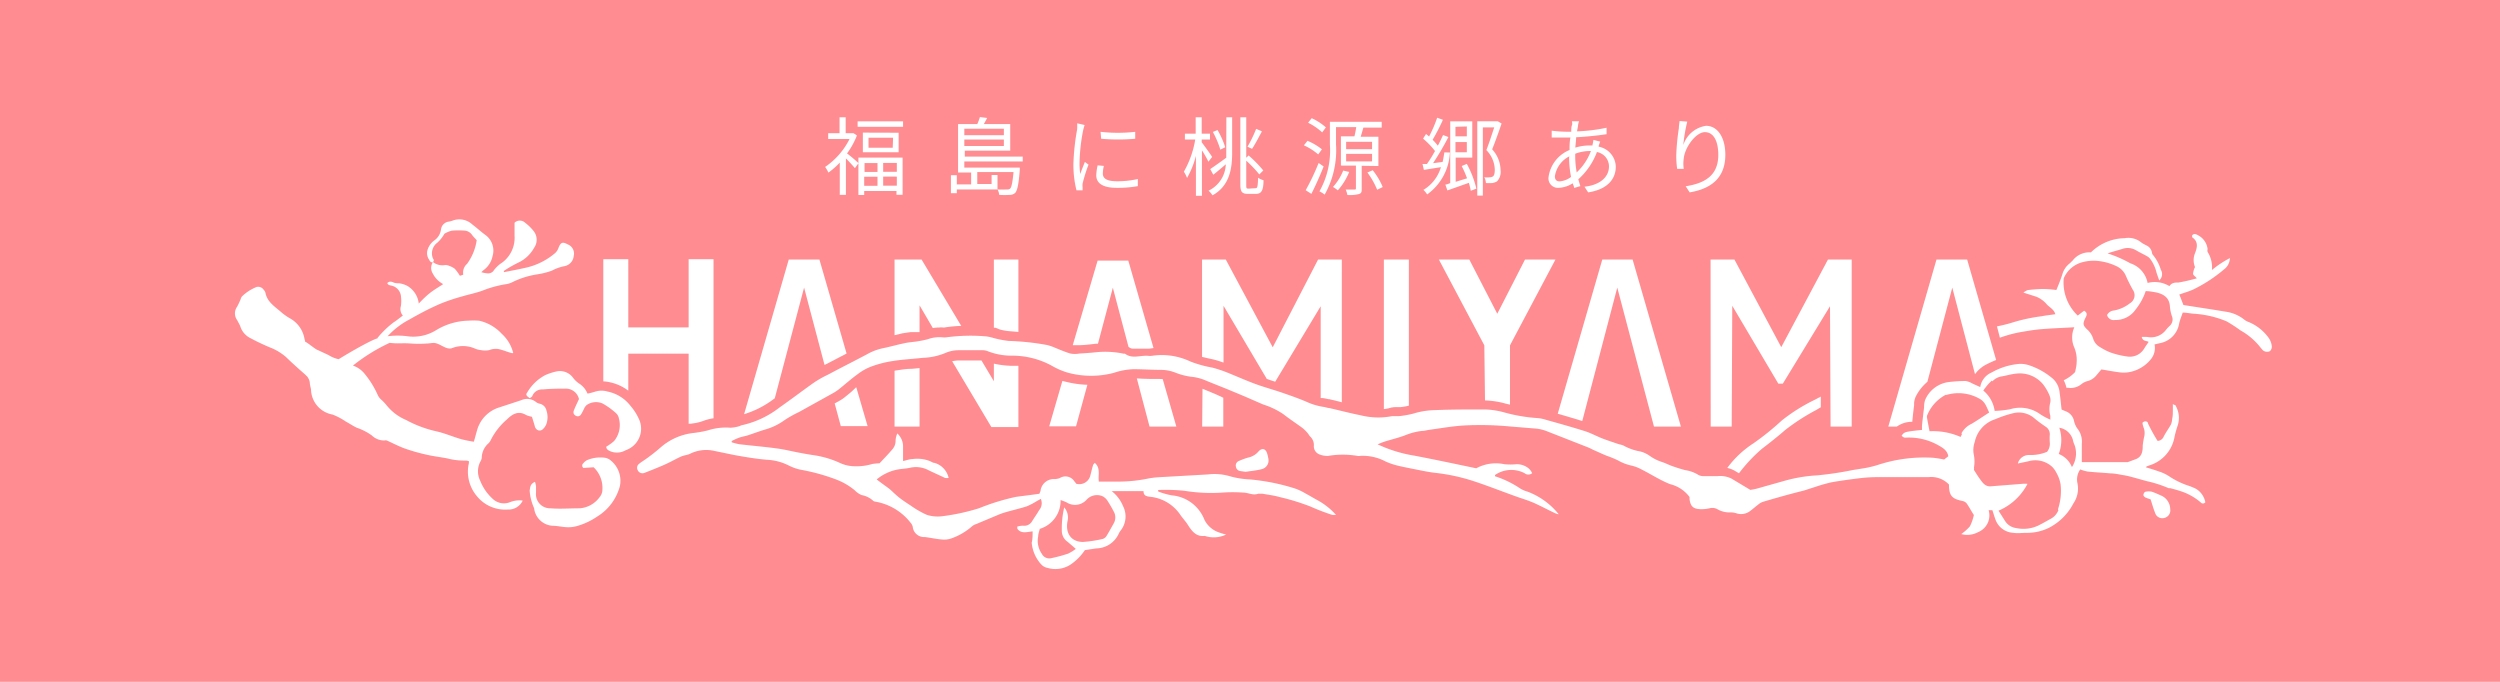 <svg xmlns="http://www.w3.org/2000/svg" viewBox="0 0 220 60"><defs><style>.cls-1{fill:#ff8c90;}.cls-2{fill:#fff;}</style></defs><g id="レイヤー_2" data-name="レイヤー 2"><g id="固定メニュー"><rect class="cls-1" width="220" height="60"/><path class="cls-2" d="M199.69,29.8a4.09,4.09,0,0,0-1.8-1.46,1.29,1.29,0,0,1-.44-.25,3.35,3.35,0,0,0-1.58-.66c-1.24-.21-2.48-.39-3.73-.59-.12-.31-.24-.63-.36-.92.43-.16.86-.27,1.26-.46a12.81,12.81,0,0,0,2.67-1.75,1.26,1.26,0,0,0,.52-1,9,9,0,0,0-1.58,1.05,2.53,2.53,0,0,0-.38-1.59.51.51,0,0,1,0-.25,1.57,1.57,0,0,0-.83-1.21c-.16-.1-.38-.19-.53,0a.26.26,0,0,0,0,.07.23.23,0,0,0,0,.1c.55.38.46.87.25,1.4a1.62,1.62,0,0,0,0,1.22,1.63,1.63,0,0,0-.17.59c0,.13.2.24.33.4a15.39,15.39,0,0,1-1.6.37c-.31,0-.6,0-.81.32a2.48,2.48,0,0,0-1.92-.28,2.27,2.27,0,0,0-1.52-1.73,10.62,10.62,0,0,0-2-.87c.44-.16.88-.26,1.31-.4a1.43,1.43,0,0,1,1.18.12c.32.19.66.35,1,.54a.82.82,0,0,1,.26.23,3.24,3.24,0,0,1,.55,1.19c.07.22.15.43.24.7a.74.74,0,0,0,.14-.95,3.68,3.68,0,0,0-.71-1.32.36.36,0,0,1-.07-.19.83.83,0,0,0-.48-.62,3.83,3.83,0,0,1-.44-.25,1.79,1.79,0,0,0-1.48-.39A4.33,4.33,0,0,0,184,22.21a1.84,1.84,0,0,0-1.6.71c-.11.1-.21.22-.33.31a1.84,1.84,0,0,0-.59.93c-.16.49-.37,1-.52,1.36a10.48,10.48,0,0,0-1.17-.09,12.62,12.62,0,0,0-1.37.1,1.57,1.57,0,0,0-.36.22l1.13.36a2.37,2.37,0,0,1,.94.69c.25.26.62.43.74.85-.41.06-.81.1-1.21.18a15.2,15.2,0,0,0-2.43.51,12.7,12.7,0,0,1-1.5.38l.26,1a11.22,11.22,0,0,1,1.8-.49c.6-.1,1.21-.21,1.82-.26.95-.08,1.91-.11,2.93-.17a2.19,2.19,0,0,0,0,1.79,2.84,2.84,0,0,1,.2,1.35c0,.28-.09.56-.13.8a3.3,3.3,0,0,1-1,.72,3,3,0,0,1,.24.67,1,1,0,0,1,.17,0,1.5,1.5,0,0,0,1.14-.32,1.45,1.45,0,0,1,.49-.26,1.47,1.47,0,0,0,.84-.53l.43-.51c.51.08,1,.18,1.55.25a2.82,2.82,0,0,0,1.41-.15,3.16,3.16,0,0,0,1.4-1,1.56,1.56,0,0,0,.32-1.3l.42-.1a2.11,2.11,0,0,0,1.75-1.76c.07-.31.2-.61.31-.94.35,0,.67.08,1,.1a8.84,8.84,0,0,1,2.86.67,13,13,0,0,1,1.23.8,5.87,5.87,0,0,1,1.8,1.56c.09.1.18.23.3.27a.61.61,0,0,0,.47,0,.53.53,0,0,0,.18-.43A1.6,1.6,0,0,0,199.69,29.8Zm-8.76-1.12a3.83,3.83,0,0,0-.28.29,1.66,1.66,0,0,1-1.7.68,4.27,4.27,0,0,0-.48,0c.1.41.41.31.61.44-.12.18-.25.35-.36.53a1.47,1.47,0,0,1-1.46.76,7.4,7.4,0,0,1-1.53-.36,5.09,5.09,0,0,1-.9-.46,1.26,1.26,0,0,1-.62-.72,1.83,1.83,0,0,0-.54-.85c-.37-.35-.4-.5-.16-1,.11-.22.25-.43-.11-.65l-.56.43a4,4,0,0,1-1.23-3.28,2.46,2.46,0,0,1,1.7-1.43,3.78,3.78,0,0,1,1.16-.11,5,5,0,0,1,1.81.49,1.62,1.62,0,0,1,.79.82c.18.42.39.83.61,1.23a.82.82,0,0,1-.25,1.2,3.22,3.22,0,0,1-1.38.63.77.77,0,0,0-.63.4.6.6,0,0,0,.69.44,2.13,2.13,0,0,0,1.83-.93,5.17,5.17,0,0,0,.88-1.61c.3,0,.55.05.8.09.78.14,1.28.49,1.33,1.24a3.56,3.56,0,0,0,.17.85A.76.76,0,0,1,190.93,28.68Z"/><path class="cls-2" d="M93.49,33.52l-1.16,4h2.36l1-3.66a8.58,8.58,0,0,1-1.83-.25Z"/><path class="cls-2" d="M94.85,30.38c.53,0,1.06-.07,1.58-.13h.19l1.31-4.93,1.38,5.21.1.06a.49.49,0,0,0,.35.09c.14,0,.28,0,.42,0s.4,0,.6,0H101l.16,0,.35-.05-2.22-7.7h-2.7L94.4,30.38h.45Z"/><path class="cls-2" d="M102.22,33.35c-.72,0-1.45,0-2.18-.05l1.12,4.24h2.36l-1.2-4.18Z"/><polygon class="cls-2" points="152.39 37.54 152.44 26.91 156.49 33.76 156.89 33.76 161.04 26.95 161.09 37.54 162.95 37.54 162.95 22.84 160.86 22.84 156.75 30.55 152.63 22.84 150.53 22.84 150.54 37.54 152.39 37.54"/><path class="cls-2" d="M122.76,35.83h.15l.3,0a5.36,5.36,0,0,0,.77-.13V22.84h-2.2V36a2.76,2.76,0,0,0,.43-.07A1.91,1.91,0,0,1,122.76,35.83Z"/><path class="cls-2" d="M106.3,31.53l.51.11c.3.08.59.17.86.27l0-5,3.81,6.44.48.16.26.08,4-6.64,0,8.08.17,0a4.59,4.59,0,0,1,.51.1h.08l.87.21.23.06V22.84h-2.09L112,30.56l-4.13-7.72h-2.09v8.57Z"/><path class="cls-2" d="M105.79,37.54h1.86V35L107,34.7l-1.18-.49Z"/><path class="cls-2" d="M130.68,35.24a7.48,7.48,0,0,1,1.82.28l.38.09V30.39l4-7.55h-2.68l-2.44,4.77-2.46-4.77h-2.68l4,7.55Z"/><path class="cls-2" d="M154.32,39A8.76,8.76,0,0,0,152,41.18a2.23,2.23,0,0,1,.66.25l.37.22a13.93,13.93,0,0,1,2-2.14c.71-.54,1.4-1.09,2.07-1.67a18.17,18.17,0,0,1,2.69-1.74l.44-.26V34.9l-.61.32A15.36,15.36,0,0,0,156.8,37,23.78,23.78,0,0,1,154.32,39Z"/><path class="cls-2" d="M193.22,43a5.56,5.56,0,0,0-.61-.25,6.93,6.93,0,0,1-1.73-.84,3.69,3.69,0,0,0-.92-.43c-.36-.13-.73-.24-1.13-.36l.08-.08.19-.07a3.2,3.2,0,0,0,2.26-2.53,8.85,8.85,0,0,1,.28-1,2.16,2.16,0,0,0-.22-1.8s-.11,0-.21-.09c0,.24,0,.42,0,.61s0,.47-.06.7a1.52,1.52,0,0,1-.1.48c-.2.37-.46.71-.65,1.09a.61.61,0,0,1-.53.37l-.07-.11a15.86,15.86,0,0,1-.77-1.41c0-.18-.27-.31-.49-.08,0,.23.13.46.17.69a1.64,1.64,0,0,1,0,.44,6.89,6.89,0,0,0-.15.89c0,.51-.07.95-.57,1.17l-.76.28-2.66,0-1.37,0c0-.52,0-1.07,0-1.63a1.84,1.84,0,0,0-.33-1.25,1.77,1.77,0,0,1-.36-.77,1.15,1.15,0,0,0-.66-.8l-.43-.18c-.06-.49-.1-1-.17-1.46a1.89,1.89,0,0,0-.57-1.23,6.17,6.17,0,0,0-2.16-1.22,2.38,2.38,0,0,0-.8-.11,5.94,5.94,0,0,0-2.46.76,1.68,1.68,0,0,0-1,1.28l-.71-.32a1.68,1.68,0,0,0-.56-.21,11.87,11.87,0,0,0-1.58.1,2.62,2.62,0,0,0-2,1.57,1.92,1.92,0,0,0-.09.55c0,.21-.05.43-.07.65s-.08.67-.11,1a3.05,3.05,0,0,0,0,.43c-1.56.17-1.56.17-1.8.52.21.17.21.17.43.16a5.25,5.25,0,0,1,2.74.64c.41.23.85.46.94,1l-.37.29a8.23,8.23,0,0,0-1-.16,13.07,13.07,0,0,0-4.88.65,10,10,0,0,1-1.08.26l-1.06.17a30.53,30.53,0,0,1-3.12.47,13.35,13.35,0,0,0-2.76.44l-2.55.72a5.3,5.3,0,0,1-.6.12l-1.67-1a2.22,2.22,0,0,0-1.22-.21c-.4,0-.79,0-1.18,0a1,1,0,0,1-.49-.1,3,3,0,0,0-1.18-.43c-.38-.1-.75-.22-1.12-.35s-.59-.26-.9-.36a4,4,0,0,1-1.13-.57,2.52,2.52,0,0,0-.78-.36,4.64,4.64,0,0,1-1.49-.52,1.52,1.52,0,0,0-.38-.11c-.5-.17-1-.33-1.49-.52s-1-.47-1.5-.63c-1.14-.36-2.28-.68-3.43-1a3.17,3.17,0,0,0-.79-.16,14.41,14.41,0,0,1-2.91-.5,7.15,7.15,0,0,0-1.71-.26c-1.46,0-2.93,0-4.39.06a6.93,6.93,0,0,0-1.91.31,8.59,8.59,0,0,1-1.25.22c-.2,0-.41,0-.61,0a6.36,6.36,0,0,1-2.78-.08c-.91-.18-1.82-.42-2.73-.63-.16,0-.33-.08-.5-.1a5.71,5.71,0,0,1-1.51-.45c-.7-.3-1.42-.55-2.14-.8s-1.53-.47-2.28-.74-1.64-.66-2.47-1a11.51,11.51,0,0,0-1.4-.47,10.37,10.37,0,0,1-1.94-.54,5.85,5.85,0,0,0-3.38-.5,1.45,1.45,0,0,1-.36,0c-.68-.05-1.39.29-2-.18a.18.18,0,0,0-.1,0,8,8,0,0,0-2.29-.15c-.54.06-1.08.1-1.63.13a2.15,2.15,0,0,1-.8,0c-.5-.15-1-.37-1.47-.56a3.93,3.93,0,0,0-.58-.19A22.5,22.5,0,0,0,88.76,30a8.81,8.81,0,0,1-1.34-.26,3.78,3.78,0,0,0-.65-.14,16,16,0,0,0-3.46.08,1.41,1.41,0,0,1-.41,0,3,3,0,0,0-1.25.17,9.09,9.09,0,0,1-1,.2c-.34.05-.68.07-1,.14-.64.13-1.26.31-1.89.44a4.84,4.84,0,0,0-1.47.55c-1.13.6-2.27,1.17-3.39,1.77a9.69,9.69,0,0,0-1.29.73c-1,.71-2,1.47-3,2.17a8.34,8.34,0,0,1-3.29,1.56c-.09,0-.19.08-.28.1a3.29,3.29,0,0,1-.74.13,5.2,5.2,0,0,0-2,.23,10,10,0,0,1-1.35.24,5.26,5.26,0,0,0-2.8,1.25,15.58,15.58,0,0,1-1.57,1.21,3.18,3.18,0,0,0-.37.27.44.44,0,0,0-.08.56.46.46,0,0,0,.57.22c.59-.23,1.17-.46,1.74-.71s1-.51,1.51-.74c.25-.11.54-.12.78-.24a3.2,3.2,0,0,1,2.13-.25l1.74.36c.54.1,1.07.19,1.61.27s.84.11,1.26.15a4.7,4.7,0,0,1,1.91.49,4.25,4.25,0,0,0,1.05.38,17.51,17.51,0,0,1,3,.81,5.81,5.81,0,0,1,1.78,1,1.83,1.83,0,0,0,.62.43,2,2,0,0,1,1,.49c.06.07.18.08.28.1A5,5,0,0,1,80.13,46a.86.86,0,0,1,.19.35,1,1,0,0,0,1.06.91c.52.06,1,.18,1.56.22a1.92,1.92,0,0,0,.89-.14,5.46,5.46,0,0,0,1.68-1,1.07,1.07,0,0,1,.39-.22L88,45.24c.24-.09.48-.16.73-.23.54-.15,1.09-.28,1.62-.45a5.71,5.71,0,0,0,.85-.44l.39-.22a.94.94,0,0,1-.15,1c-.18.32-.4.62-.6.94a.79.79,0,0,1-.81.42,1.86,1.86,0,0,0-.51.08l0,.18c.32.47.83.3,1.35.24,0,.37,0,.7-.08,1a3.23,3.23,0,0,0,.84,1.91,1,1,0,0,0,.57.31,2.44,2.44,0,0,0,2-.29,4.69,4.69,0,0,0,1.27-1.28l1-.15a2.21,2.21,0,0,0,2-1.34,1.45,1.45,0,0,1,.17-.26,2,2,0,0,0,.19-2.12,3.22,3.22,0,0,0-1-1.32l2.8,0c0,.37.2.44.5.49a3.65,3.65,0,0,1,2.7,1.54c.22.34.52.63.74,1,.35.54.73,1,1.45.91a2.52,2.52,0,0,0,1.88-.12,5.91,5.91,0,0,1-.61-.18,2.23,2.23,0,0,1-1.3-1.12,3.39,3.39,0,0,0-2.88-2.15,6.65,6.65,0,0,1-1.19-.34v-.13a16.08,16.08,0,0,1,2.31.07,14.71,14.71,0,0,0,3.31.16,13.11,13.11,0,0,1,1.88,0c.43,0,.83.27,1.29.1.11,0,.27,0,.4,0,.49.09,1,.15,1.45.28a19.75,19.75,0,0,1,2.77.85,19.06,19.06,0,0,0,1.9.73,2.45,2.45,0,0,0,.34,0A6.2,6.2,0,0,0,116,44.05c-.36-.19-.71-.41-1.07-.6A5.4,5.4,0,0,0,114,43a18.53,18.53,0,0,0-4-.81,7.69,7.69,0,0,1-1.8-.29,4.78,4.78,0,0,0-1.91-.15l-4.39.25a7.46,7.46,0,0,0-.81.1,12.91,12.91,0,0,1-2.63.28c-.59,0-1.18,0-1.76,0-.09-.57.18-1.18-.36-1.65-.07.09-.14.14-.15.2-.09.28-.15.58-.23.87a1,1,0,0,1-1.25.77,1.25,1.25,0,0,0-.15-.19.93.93,0,0,0-1.3-.31,1.57,1.57,0,0,1-.43.09,1.18,1.18,0,0,0-1.26,1c0,.08-.06.16-.1.29l-.58.08-1.47.19a19.41,19.41,0,0,0-3.25,1,18.55,18.55,0,0,1-3.19.7,3.2,3.2,0,0,1-1.41-.11,8,8,0,0,1-1.44-.83q-.43-.27-.84-.57c-.19-.14-.36-.29-.53-.44s-.39-.38-.61-.54-.67-.48-1-.74a4.08,4.08,0,0,1,1.89-.88c.35-.06.72-.07,1.06-.15a2.36,2.36,0,0,1,1.63.23c.48.23,1,.46,1.43.67a1.09,1.09,0,0,0,.32,0,1.76,1.76,0,0,0-1.26-1.33c-.13,0-.25-.1-.38-.15a3,3,0,0,0-1.55-.18c-.26,0-.52.11-.82.17,0-.45,0-.86,0-1.26a1.55,1.55,0,0,0-.51-1.17,2.05,2.05,0,0,0-.15.62,1.12,1.12,0,0,1-.29.79c-.37.44-.78.85-1.12,1.22a4.82,4.82,0,0,0-.64.06,4.69,4.69,0,0,1-1.5.2,3.1,3.1,0,0,1-1.32-.28,8.41,8.41,0,0,0-2.24-.68c-.48-.07-1-.16-1.45-.25-.64-.12-1.27-.28-1.9-.36-1.1-.15-2.2-.24-3.3-.37a5.33,5.33,0,0,1-.66-.17v-.11a6,6,0,0,1,.64-.29c.25-.09.52-.13.78-.21.48-.16,1-.35,1.45-.49A5.35,5.35,0,0,0,69,37a9.54,9.54,0,0,1,1.29-.73l3.12-1.73c.14-.09.28-.18.42-.29.54-.43,1.06-.9,1.63-1.31a4.67,4.67,0,0,1,1.23-.69,9.43,9.43,0,0,1,1.88-.48c.87-.14,1.75-.18,2.63-.28a5.63,5.63,0,0,0,2-.43,2.91,2.91,0,0,1,1.14-.24c.69,0,1.39,0,2.09,0a1.2,1.2,0,0,1,.5.09A5.72,5.72,0,0,0,89,31.3a7.27,7.27,0,0,1,3.53.87,6.32,6.32,0,0,0,1.49.64,7.82,7.82,0,0,0,4,0,6.16,6.16,0,0,1,1.7-.32c.83,0,1.66.06,2.49.06a3.45,3.45,0,0,1,1.19.23,6,6,0,0,0,1.37.37,4.31,4.31,0,0,1,1.18.27c.69.29,1.39.56,2.08.84l1.51.63,1.63.71a6.78,6.78,0,0,1,1.74.83c.55.43,1.13.81,1.69,1.22a3.26,3.26,0,0,1,.46.45c.1.1.15.24.25.33a1,1,0,0,1,.31.77.77.77,0,0,0,.52.8,1.86,1.86,0,0,0,.74.12,7.7,7.7,0,0,1,2.58,0,.45.45,0,0,0,.2,0,4.27,4.27,0,0,1,2.27.49,5.93,5.93,0,0,0,1,.35c.43.11.87.19,1.3.28.68.13,1.37.29,2.06.37a16.87,16.87,0,0,1,3.23.68c1.3.42,2.56.92,3.84,1.38.55.2,1.11.36,1.63.59s1.22.6,1.83.89a1.42,1.42,0,0,0,.35.11,6.35,6.35,0,0,0-2.76-2,2.55,2.55,0,0,1-.61-.26,8.77,8.77,0,0,0-2.24-1.09s0-.05,0-.11a2.53,2.53,0,0,1,2.6-.16.52.52,0,0,0,.67,0,1.28,1.28,0,0,0-.26-.38,1.63,1.63,0,0,0-1.12-.41,5.44,5.44,0,0,1-1.07,0,3.61,3.61,0,0,0-2.47.36c-1.87-.39-3.65-.77-5.43-1.11a12.09,12.09,0,0,1-3.25-1c.23-.09.41-.17.59-.23.64-.2,1.28-.35,1.9-.59a5.46,5.46,0,0,1,1.43-.36c.21,0,.43-.07.65-.1,1-.13,2-.32,3.08-.38a27.85,27.85,0,0,1,4,.09l2.33.19a3.54,3.54,0,0,1,.84.2l3.8,1.49.36.18c.39.17.77.35,1.16.51a9.36,9.36,0,0,1,1,.41,4.22,4.22,0,0,0,1.28.48,3.79,3.79,0,0,1,.84.34c.83.42,1.62.94,2.49,1.28a3,3,0,0,1,1.6,1l.1.13c0,.06,0,.13,0,.19.08.63.33.87,1,.88a3.27,3.27,0,0,0,.76-.08.92.92,0,0,1,.69.08,2.07,2.07,0,0,0,1.17.28,1.69,1.69,0,0,1,.5.08,1.31,1.31,0,0,0,1.25-.23c.22-.16.42-.35.64-.51a1.33,1.33,0,0,1,.42-.26c1.21-.36,2.42-.7,3.63-1l1.06-.34a13.49,13.49,0,0,1,1.38-.39c.8-.14,1.61-.25,2.42-.35a13.36,13.36,0,0,1,1.42-.1c.7,0,1.39,0,2.09,0,.87,0,1.74,0,2.6,0a2.15,2.15,0,0,1,1.8.65c0,1,.27,1.26,1.2,1.45a.61.61,0,0,1,.37.23c.24.35.43.72.62,1a4.2,4.2,0,0,1-.35,1,4.47,4.47,0,0,1-.76.68,2,2,0,0,0,1.48-.17A1.59,1.59,0,0,0,175,44.9l.33,0c.11.33.19.62.3.9a1.77,1.77,0,0,0,1.55,1.09c.38.06.78,0,1.16,0a4.29,4.29,0,0,0,2-.46,5,5,0,0,0,2.12-2.13,2.31,2.31,0,0,0,.36-1.76,1.54,1.54,0,0,1,.24-1.23,3.57,3.57,0,0,0,.67.19c.68.07,1.36.1,2,.16.39,0,.78.1,1.16.16s.63.14.94.22l1.08.3a10.6,10.6,0,0,1,1.93.62c.05,0,.1,0,.15,0,.28.08.56.15.83.24a5.13,5.13,0,0,1,1.83,1,.26.26,0,0,0,.42,0A1.76,1.76,0,0,0,193.22,43Zm-99.89,1c.23.09.39.14.53.21a1.37,1.37,0,0,0,1.73-.2A1.24,1.24,0,0,1,97,43.66a1.08,1.08,0,0,1,.44.38A10.71,10.71,0,0,1,98,45a1.05,1.05,0,0,1,0,1.07c-.21.37-.41.74-.63,1.1a.62.62,0,0,1-.31.25,10.55,10.55,0,0,1-1.76.27c-1,0-1.6-.73-1.34-1.91a1.35,1.35,0,0,0-.31-1.13,8.2,8.2,0,0,0-.21,2.08,1.16,1.16,0,0,0,.51.95l.72.62a3.6,3.6,0,0,1-.68.42,13.26,13.26,0,0,1-1.53.41.73.73,0,0,1-.77-.38,2,2,0,0,1-.33-1.55c0-.22.09-.43.14-.66A2.58,2.58,0,0,0,93.33,43.93Zm82-10.44a1.41,1.41,0,0,1,.84-.44c.41-.07.83-.2,1.25-.24a2.65,2.65,0,0,1,2.36.93,4.23,4.23,0,0,1,.58,1,1.08,1.08,0,0,1,.07.59,2.22,2.22,0,0,0,0,1.2c0,.08,0,.19,0,.33a6.07,6.07,0,0,1-.88-.47,3,3,0,0,0-2.65-.45,9.26,9.26,0,0,1-1.37.15,2.82,2.82,0,0,0-1-1.79C174.79,34,175,33.74,175.29,33.49Zm-2.68,4.64a2.72,2.72,0,0,1-.12.25,6,6,0,0,0-2.73-.5c-.08-.41-.16-.82-.23-1.23a.42.42,0,0,1,.05-.24,3.57,3.57,0,0,1,1.59-1.73.26.26,0,0,1,.09,0,3.74,3.74,0,0,1,3,.4c.44.29.54.75.75,1.15-.56.36-1.05.7-1.56,1A1.93,1.93,0,0,0,172.61,38.13Zm8.49,6.69a1.45,1.45,0,0,1-.65.75c-.39.21-.77.44-1.17.63a3.06,3.06,0,0,1-1.89.2,1.35,1.35,0,0,1-1-.65l-.56-.88a5.13,5.13,0,0,0,2.55-2.36,2.29,2.29,0,0,0-.5,0l-2.79.22c-.44,0-.65-.31-.87-.61s-.33-.49-.55-.83a1,1,0,0,0,0-.22,3.13,3.13,0,0,0,0-1.06,2.09,2.09,0,0,1,.07-1.19,2.66,2.66,0,0,1,1.81-2,9.78,9.78,0,0,1,1.58-.53,2.09,2.09,0,0,1,1.89.48c.3.25.62.48.94.7a.77.77,0,0,1,.38.73,4.85,4.85,0,0,0,0,.66,1.12,1.12,0,0,1-.24.83,3.76,3.76,0,0,1-1.57.28,1,1,0,0,0-1,.75l.94-.2a2.19,2.19,0,0,1,2.09.5,2,2,0,0,1,.37.53,3,3,0,0,1,.36,1A5.14,5.14,0,0,1,181.1,44.82Zm1.22-3.7a2.06,2.06,0,0,0-1.19-1.24,3.46,3.46,0,0,0,.05-2.31,1.48,1.48,0,0,1,1.22,1.19,2.19,2.19,0,0,0,.12.33A2.19,2.19,0,0,1,182.32,41.12Z"/><path class="cls-2" d="M42.4,40.17A1.73,1.73,0,0,1,43,39a1,1,0,0,0,.2-.3,5.86,5.86,0,0,1,1.41-1.79c.46-.46,1-.8,1.68-.39a2.68,2.68,0,0,0,.52.16c.09.28.18.57.26.86s.43.5.72.21a1.19,1.19,0,0,0,.3-.46,1.84,1.84,0,0,0,0-1.16.78.78,0,0,0-.62-.61.75.75,0,0,1-.31-.15,1.25,1.25,0,0,0-1.3-.15l-1.89.62A2.92,2.92,0,0,0,42,37.8c-.1.34-.19.68-.3,1.07a10.19,10.19,0,0,1-1.1-.22c-.73-.21-1.44-.52-2.18-.69a10.19,10.19,0,0,1-2.68-1A4.38,4.38,0,0,1,34,35.64a4.16,4.16,0,0,0-.46-.48,1.21,1.21,0,0,1-.28-.36,8.06,8.06,0,0,0-1.2-1.94,2.26,2.26,0,0,0-1-.69,16.06,16.06,0,0,1,3.23-2c.82.1,1,0,1.87.06a9.22,9.22,0,0,0,1.39,0c.2,0,.41-.05.61-.05.53,0,1.06.61,1.58.47a2.65,2.65,0,0,1,2,0,1.67,1.67,0,0,0,.58.16,1.83,1.83,0,0,0,.74,0,1.5,1.5,0,0,1,.63-.11c.43,0,1.44.5,1.47.35a3.34,3.34,0,0,0-1-1.67,3.87,3.87,0,0,0-2-1.16,7.08,7.08,0,0,0-1,0,5.68,5.68,0,0,0-2.79.84,3.81,3.81,0,0,1-2.52.53,6.75,6.75,0,0,0-1.74,0,7,7,0,0,1,1.93-1.48c.89-.51,1.82-1,2.76-1.4a16.73,16.73,0,0,1,1.85-.62c.6-.18,1.22-.3,1.8-.51a9.72,9.72,0,0,1,2-.56,1.85,1.85,0,0,0,.58-.16,7.52,7.52,0,0,1,2.27-.72,6.65,6.65,0,0,0,1.26-.32,4.05,4.05,0,0,1,1.12-.4,1,1,0,0,0,.81-.91.86.86,0,0,0-.52-1c-.47-.26-.63-.19-.83.32a1.08,1.08,0,0,1-.3.45,6,6,0,0,1-2.62,1.29c-.62.14-1.25.26-1.88.38l0-.11a11.2,11.2,0,0,1,1.25-.72A3.09,3.09,0,0,0,47,21.81a1.23,1.23,0,0,0-.05-1.49,4.2,4.2,0,0,0-.74-.72.67.67,0,0,0-.93,0c0,.4,0,.77,0,1.14a2.71,2.71,0,0,1-1.08,2.36,2.79,2.79,0,0,0-.8.77.62.62,0,0,1-.44.19,2.64,2.64,0,0,1-.61-.11c.11-.09.16-.15.22-.19a2,2,0,0,0,.77-1.2,1.7,1.7,0,0,0-.62-1.88c-.4-.29-.76-.63-1.16-.93a1.67,1.67,0,0,0-1.75-.33,1.77,1.77,0,0,1-.31.08.79.79,0,0,0-.69.67,1.4,1.4,0,0,1-.61,1,1.62,1.62,0,0,0-.58.83,1,1,0,0,0,.14.85c.07.14.15.26.33.23a.92.92,0,0,0,0,1A2.13,2.13,0,0,0,39,25c-.4.27-.79.49-1.15.77s-.67.6-1,.94a2.06,2.06,0,0,0-1-1.55,2.31,2.31,0,0,0-.7-.23c-.17,0-.36,0-.54-.08s-.36-.11-.53.06c.08.23.3.19.46.25a1.06,1.06,0,0,1,.74.88,3.33,3.33,0,0,1,0,.89.87.87,0,0,0,.17.84c-.31.23-.56.44-.83.61a8.31,8.31,0,0,0-1.41,1.37l0,.05-.09,0c-.59.22-2,1-3.32,1.81a2.78,2.78,0,0,1-.9-.37L28,30.82c-.24-.06-.88-.64-1.15-.75,0-.11-.05-.19-.06-.28A2.54,2.54,0,0,0,25.49,28a5,5,0,0,1-.79-.57c-.54-.47-1.19-.87-1.34-1.66a.53.53,0,0,0-.15-.26.58.58,0,0,0-.62-.26,3.88,3.88,0,0,0-1.3.84.61.61,0,0,0-.11.23,7.08,7.08,0,0,1-.32.68,1,1,0,0,0,0,1.16c.1.18.2.36.28.54a1.74,1.74,0,0,0,.79,1,19.61,19.61,0,0,0,1.79.86,4.79,4.79,0,0,1,1.47.88c.42.41.86.81,1.3,1.2.17.15.35.3.5.46l-.05,0H27a1.09,1.09,0,0,1,.26.54c0,.22.08.44.11.65a2.29,2.29,0,0,0,1.89,2.19,5.61,5.61,0,0,1,1.16.61c.34.18.66.41,1,.56a5,5,0,0,1,1.3.67,1.54,1.54,0,0,0,1.12.44.43.43,0,0,1,.19,0c.56.25,1.1.54,1.68.74a16.77,16.77,0,0,0,2,.55c.54.12,1.1.18,1.65.29a5.89,5.89,0,0,0,1.62.19,1,1,0,0,1,.28.05,1.07,1.07,0,0,1,0,.18,3.33,3.33,0,0,0,.68,2.87,3.2,3.2,0,0,0,2.74,1.21A1.37,1.37,0,0,0,46,44.05a2.22,2.22,0,0,0-1.12.14,1.43,1.43,0,0,1-1.52-.29,4.29,4.29,0,0,1-1.1-1.59,1.86,1.86,0,0,1,.05-1.76A.75.75,0,0,0,42.4,40.17ZM38.09,23.05c.15-.09.07-.21,0-.33a1.17,1.17,0,0,1,.39-1.36,3,3,0,0,0,.63-.79,2.5,2.5,0,0,1,.64-.27,6.87,6.87,0,0,1,1.2,0,.89.89,0,0,1,.61.4c.11.15.25.28.39.44a4.69,4.69,0,0,1-.85,2.08,1,1,0,0,0-.33.95l-.3.1a4.15,4.15,0,0,0-.44-.61,1.64,1.64,0,0,0-.49-.26.76.76,0,0,0-.41-.07A1.34,1.34,0,0,1,38.09,23.05Z"/><path class="cls-2" d="M56.28,37a4.74,4.74,0,0,0-.8-1.29,3.38,3.38,0,0,0-2-1.25,1.84,1.84,0,0,0-1.09,0,7,7,0,0,1-.69.18,1.88,1.88,0,0,0-.77-.91,2.2,2.2,0,0,1-.51-.5A1.43,1.43,0,0,0,49,32.68,5.16,5.16,0,0,0,48,33a4,4,0,0,0-1.6,1.53c-.15.2-.1.29.22.51.07-.06.19-.11.22-.18a.92.92,0,0,1,.93-.59c.66-.06,1.32-.07,2-.07a1.18,1.18,0,0,1,1.18.92c-.15.32-.31.64-.45,1a.34.34,0,0,0,.18.47.33.33,0,0,0,.45-.12,4.59,4.59,0,0,0,.26-.49,1,1,0,0,1,.23-.33,1.44,1.44,0,0,1,1.41-.14,6.33,6.33,0,0,1,1.19.86.8.8,0,0,1,.24.44,2.22,2.22,0,0,1-.42,2,4.52,4.52,0,0,1-.69.5c0,.21.16.31.33.39a1.53,1.53,0,0,0,1.38-.08A2,2,0,0,0,56.28,37Z"/><path class="cls-2" d="M53.22,40.28a3,3,0,0,0-1.53.2.93.93,0,0,0-.35.28.26.26,0,0,0,0,.42l.9-.06a2.51,2.51,0,0,1,.77,2,1,1,0,0,1-.23.61,2.38,2.38,0,0,1-1.76,1c-.86,0-1.73.07-2.59,0a1.24,1.24,0,0,1-1.26-1.38c0-.18,0-.37,0-.55a2,2,0,0,0-.09-.4c-.44.19-.42.49-.47.77A4.46,4.46,0,0,0,47,44.72a1.75,1.75,0,0,0,1.64,1.55c.39,0,.78.1,1.17.12a2.7,2.7,0,0,0,.9-.08,6,6,0,0,0,1.84-.85,4.48,4.48,0,0,0,2-2.68,2.3,2.3,0,0,0-.78-2.24A1.06,1.06,0,0,0,53.22,40.28Z"/><path class="cls-2" d="M110.72,39.76a1.61,1.61,0,0,1-.9.51,6.64,6.64,0,0,0-.81.3.43.43,0,0,0-.25.5.45.45,0,0,0,.36.38l.5.07c.44-.07.93-.11,1.4-.23a.79.79,0,0,0,.58-1,2,2,0,0,0-.08-.35C111.39,39.47,111.05,39.37,110.72,39.76Z"/><path class="cls-2" d="M190.16,43.6c-.27-.12-.53-.24-.8-.33a1.24,1.24,0,0,0-.54,0c-.09,0-.18.15-.2.25s.07.19.14.24a3.12,3.12,0,0,0,.49.18c.14.43.25.82.4,1.2a.66.66,0,0,0,.81.44.68.68,0,0,0,.52-.77A1.32,1.32,0,0,0,190.16,43.6Z"/><path class="cls-2" d="M168.28,37.12l.06-.61s.07-.61.1-.83a.41.41,0,0,0,0-.11,1.58,1.58,0,0,1,.17-.72,4.15,4.15,0,0,1,1-1.25l2.19-8.29,2,7.62a2.82,2.82,0,0,1,1-.86c.3-.15.58-.28.86-.39l-2.55-8.84h-2.7l-4.24,14.7h.75A2.29,2.29,0,0,1,168.28,37.12Z"/><path class="cls-2" d="M142.32,25.31l3.23,12.23h2.37l-4.25-14.7H141l-3.92,13.57c.71.2,1.44.42,2.16.64Z"/><path class="cls-2" d="M78.72,37.54h2.2V32.39l-.61.06c-.56,0-1.08.09-1.59.17Z"/><path class="cls-2" d="M87.46,32v1.55l-1.09-1.83H86l-.92,0-.73,0a2.75,2.75,0,0,0-.56.07l3.45,5.79h2.38V32.19c-.21,0-.42,0-.65,0A7.91,7.91,0,0,1,87.46,32Z"/><path class="cls-2" d="M80.1,29.23l.37,0,.19,0,.26,0V26.87l1.17,2a3.43,3.43,0,0,1,.56-.05,2,2,0,0,1,.35,0h.11a11.27,11.27,0,0,1,1.48-.14L81.1,22.84H78.72V29.5l.7-.17Z"/><path class="cls-2" d="M88,29a4.85,4.85,0,0,0,.77.14l.85.07V22.84H87.46v6a.5.5,0,0,0,.13,0Z"/><path class="cls-2" d="M74.93,34.47l-.56.46a3.17,3.17,0,0,1-.54.36l-.38.21.54,2h2.36l-1-3.43Z"/><path class="cls-2" d="M68.18,35.05l2.58-9.74,1.8,6.81,1.29-.67.65-.34-2.39-8.27h-2.7L65.48,36.45a8.37,8.37,0,0,0,2.59-1.32Z"/><path class="cls-2" d="M55.29,34.38V31.12H60.6v6.17l.17,0,.48-.07A4.92,4.92,0,0,0,62,37a4.14,4.14,0,0,1,.79-.19v-14H60.6v6H55.29v-6h-2.2V33.56a3.34,3.34,0,0,1,.58.08A4.07,4.07,0,0,1,55.29,34.38Z"/><path class="cls-2" d="M75.54,13.87h3.89v3.27h-.54v-.33H76.05v.35h-.51V14.37l-.31.43c-.16-.2-.51-.58-.79-.86v3.21H73.9V14.31a6.57,6.57,0,0,1-1,.88,3,3,0,0,0-.29-.5,6.47,6.47,0,0,0,2.15-2.46H72.88v-.51h1v-1.4h.54v1.4H75l.11,0,.3.2a6.79,6.79,0,0,1-.87,1.58,12.47,12.47,0,0,1,1,.85Zm3.93-3.19v.48h-4v-.48Zm-.39,1v1.72H75.93V11.67Zm-3,2.67v.78h1.14v-.78Zm1.14,2v-.8H76.05v.8Zm1.37-4.23H76.43V13h2.13Zm.33,2.22h-1.2v.78h1.2Zm0,2v-.8h-1.2v.8Z"/><path class="cls-2" d="M84.86,14.21v.54h4.88a1.13,1.13,0,0,1,0,.22c-.1,1.29-.22,1.8-.4,2a.67.67,0,0,1-.47.18,7.59,7.59,0,0,1-.94,0,1.22,1.22,0,0,0-.15-.48,8,8,0,0,0,.84,0,.36.36,0,0,0,.27-.07c.12-.12.21-.51.3-1.46H86v1.05h1.26V15.4h.52v1.27H84.2V17h-.52V15.42h.52v.81h1.26V15.18H84.31V10.92H86a4.41,4.41,0,0,0,.23-.62l.64.08c-.09.18-.2.37-.29.54H88.9v2.34h-4v.52H90v.43Zm0-2.88v.57h3.48v-.57Zm3.48,1.52v-.57H84.86v.57Z"/><path class="cls-2" d="M95.45,11a4.67,4.67,0,0,0-.14.5A16.3,16.3,0,0,0,95,14.31a7,7,0,0,0,.06,1c.12-.33.29-.77.41-1.06l.32.24a13.68,13.68,0,0,0-.52,1.66,1.4,1.4,0,0,0,0,.33l0,.27-.54,0a9.26,9.26,0,0,1-.27-2.38,20.63,20.63,0,0,1,.33-3,5.05,5.05,0,0,0,0-.52Zm1.69,3.6a3.11,3.11,0,0,0-.09.68c0,.34.22.67,1.24.67a7.81,7.81,0,0,0,1.84-.2v.63a9.92,9.92,0,0,1-1.86.15c-1.24,0-1.8-.41-1.8-1.11a4.77,4.77,0,0,1,.12-.87Zm-.29-3a13.52,13.52,0,0,0,3.05,0v.61a17.15,17.15,0,0,1-3,0Z"/><path class="cls-2" d="M106.34,14.23a9.75,9.75,0,0,0-.57-1v4h-.53V13.72a7.8,7.8,0,0,1-.78,1.94,2.84,2.84,0,0,0-.28-.55,8.53,8.53,0,0,0,1-2.83h-.91v-.52h.95V10.32h.53v1.44h.73v.52h-.73v.24c.21.27.79,1.08.92,1.29Zm1.58-3.91h.51V13.4c0,1.34-.17,2.93-1.73,3.79a1.86,1.86,0,0,0-.35-.41,2.68,2.68,0,0,0,1.52-2.32c-.37.32-.75.64-1.1.92l-.27-.5c.35-.24.89-.62,1.41-1,0-.17,0-.33,0-.48Zm-.53,2.85a8.33,8.33,0,0,0-.66-1.56l.41-.17a7.3,7.3,0,0,1,.68,1.52Zm3.12,3.39c.15,0,.18-.2.2-.92a1.61,1.61,0,0,0,.48.22c0,.89-.19,1.2-.65,1.2h-.73c-.51,0-.66-.17-.66-.84v-5.9h.52v3.56l.21-.2A11.16,11.16,0,0,1,111.17,15l-.35.35a11.24,11.24,0,0,0-1.15-1.21v2.13c0,.27,0,.33.21.33Zm.54-5c-.28.52-.6,1.14-.87,1.54l-.4-.19a11.39,11.39,0,0,0,.76-1.57Z"/><path class="cls-2" d="M116,13.59a5.07,5.07,0,0,0-1.26-.8l.32-.4a5.26,5.26,0,0,1,1.27.75Zm.48,1.06c-.31.79-.72,1.71-1.08,2.41l-.5-.32a21.09,21.09,0,0,0,1.14-2.4Zm-.13-3a5.28,5.28,0,0,0-1.24-.85l.32-.4a5,5,0,0,1,1.25.81Zm3.48,2.94v2c0,.27,0,.42-.26.49a3.21,3.21,0,0,1-1,.08,2.21,2.21,0,0,0-.15-.48c.36,0,.69,0,.77,0s.13,0,.13-.11v-2H118V12h1.19c.06-.25.12-.56.16-.81h-1.78v1.53a8,8,0,0,1-1,4.41,2.22,2.22,0,0,0-.46-.29,7.34,7.34,0,0,0,.92-4.12v-2h4.56v.51h-1.61c-.08.26-.16.56-.24.8h1.56v2.58Zm-1.1.54a5.6,5.6,0,0,1-1,1.62,4.67,4.67,0,0,0-.43-.3,4.57,4.57,0,0,0,.9-1.44Zm-.27-2h2.28v-.65h-2.28Zm0,1.07h2.28v-.66h-2.28Zm2.34.78a6,6,0,0,1,.88,1.48l-.49.24a7,7,0,0,0-.86-1.52Z"/><path class="cls-2" d="M127.59,13.42a4.8,4.8,0,0,1-2,3.69,2,2,0,0,0-.33-.4,3.45,3.45,0,0,0,1.54-2l-1.5.24-.12-.52.39,0a11.36,11.36,0,0,0,.71-1.14,7.15,7.15,0,0,0-1.05-1.09l.26-.41c.09.06.18.15.27.22a11.72,11.72,0,0,0,.71-1.65l.51.18a18,18,0,0,1-.91,1.76,5.06,5.06,0,0,1,.46.52c.18-.33.33-.66.46-.94l.47.18a24.76,24.76,0,0,1-1.35,2.3l.84-.11c.06-.27.11-.54.15-.84Zm1.49,1a8.71,8.71,0,0,1,.84,2.18l-.49.19a7,7,0,0,0-.17-.7l-1.89.67-.18-.52c.13,0,.28-.07.43-.13V10.68h1.94v3.19H128.1V16l1-.31a10.64,10.64,0,0,0-.47-1.08Zm-1-3.26V12h1v-.87Zm1,2.24v-.9h-1v.9Zm3.06-2.53c-.24.7-.55,1.58-.83,2.27a2.76,2.76,0,0,1,.74,1.82,1.22,1.22,0,0,1-.31,1,1.21,1.21,0,0,1-.43.15,5,5,0,0,1-.55,0,1.26,1.26,0,0,0-.14-.51,2.14,2.14,0,0,0,.49,0,.48.48,0,0,0,.27-.08c.13-.09.16-.33.16-.6a2.54,2.54,0,0,0-.74-1.71c.25-.64.51-1.45.69-2h-1v6H130V10.67h1.72l.08,0Z"/><path class="cls-2" d="M140.7,12.91a1.84,1.84,0,0,1,1.49,1.76c0,1.06-.71,2-2.43,2.26l-.33-.5c1.34-.14,2.16-.83,2.16-1.79a1.29,1.29,0,0,0-1.06-1.26,6.05,6.05,0,0,1-1.64,2.4q.09.31.18.6l-.55.16c0-.13-.08-.26-.12-.41a2.48,2.48,0,0,1-1.25.4.83.83,0,0,1-.88-.93,3,3,0,0,1,1.85-2.4c0-.38,0-.75.08-1.1h-.45c-.32,0-.9,0-1.2,0V11.5a11.25,11.25,0,0,0,1.22.09h.5c0-.21,0-.41.06-.57s0-.26,0-.35l.63,0a1.78,1.78,0,0,0-.09.33c0,.15-.06.34-.09.56a15.14,15.14,0,0,0,2.6-.32v.57c-.78.12-1.77.22-2.68.27,0,.28-.05.6-.07.91a4.3,4.3,0,0,1,1.24-.19h.27l0-.06a3.25,3.25,0,0,0,.08-.43l.6.15c-.05.1-.11.3-.15.41Zm-2.6.85a2.36,2.36,0,0,0-1.27,1.75q0,.45.42.45a1.87,1.87,0,0,0,1-.39,9.48,9.48,0,0,1-.17-1.68Zm1.78-.47a3.67,3.67,0,0,0-1.26.24v.29a8.35,8.35,0,0,0,.13,1.35A5,5,0,0,0,140,13.29Z"/><path class="cls-2" d="M148.48,10.7a14.09,14.09,0,0,0-.35,2.06,2.49,2.49,0,0,1,2-1.69c1,0,1.7,1,1.7,2.55,0,2.07-1.29,3-3.14,3.31l-.35-.54c1.61-.25,2.87-.89,2.87-2.76,0-1.17-.39-2-1.18-2s-1.77,1.34-1.86,2.32a3.1,3.1,0,0,0,0,.91l-.58,0a8.6,8.6,0,0,1-.08-1.18,19.55,19.55,0,0,1,.23-2.4c0-.23.05-.45.06-.63Z"/></g></g></svg>